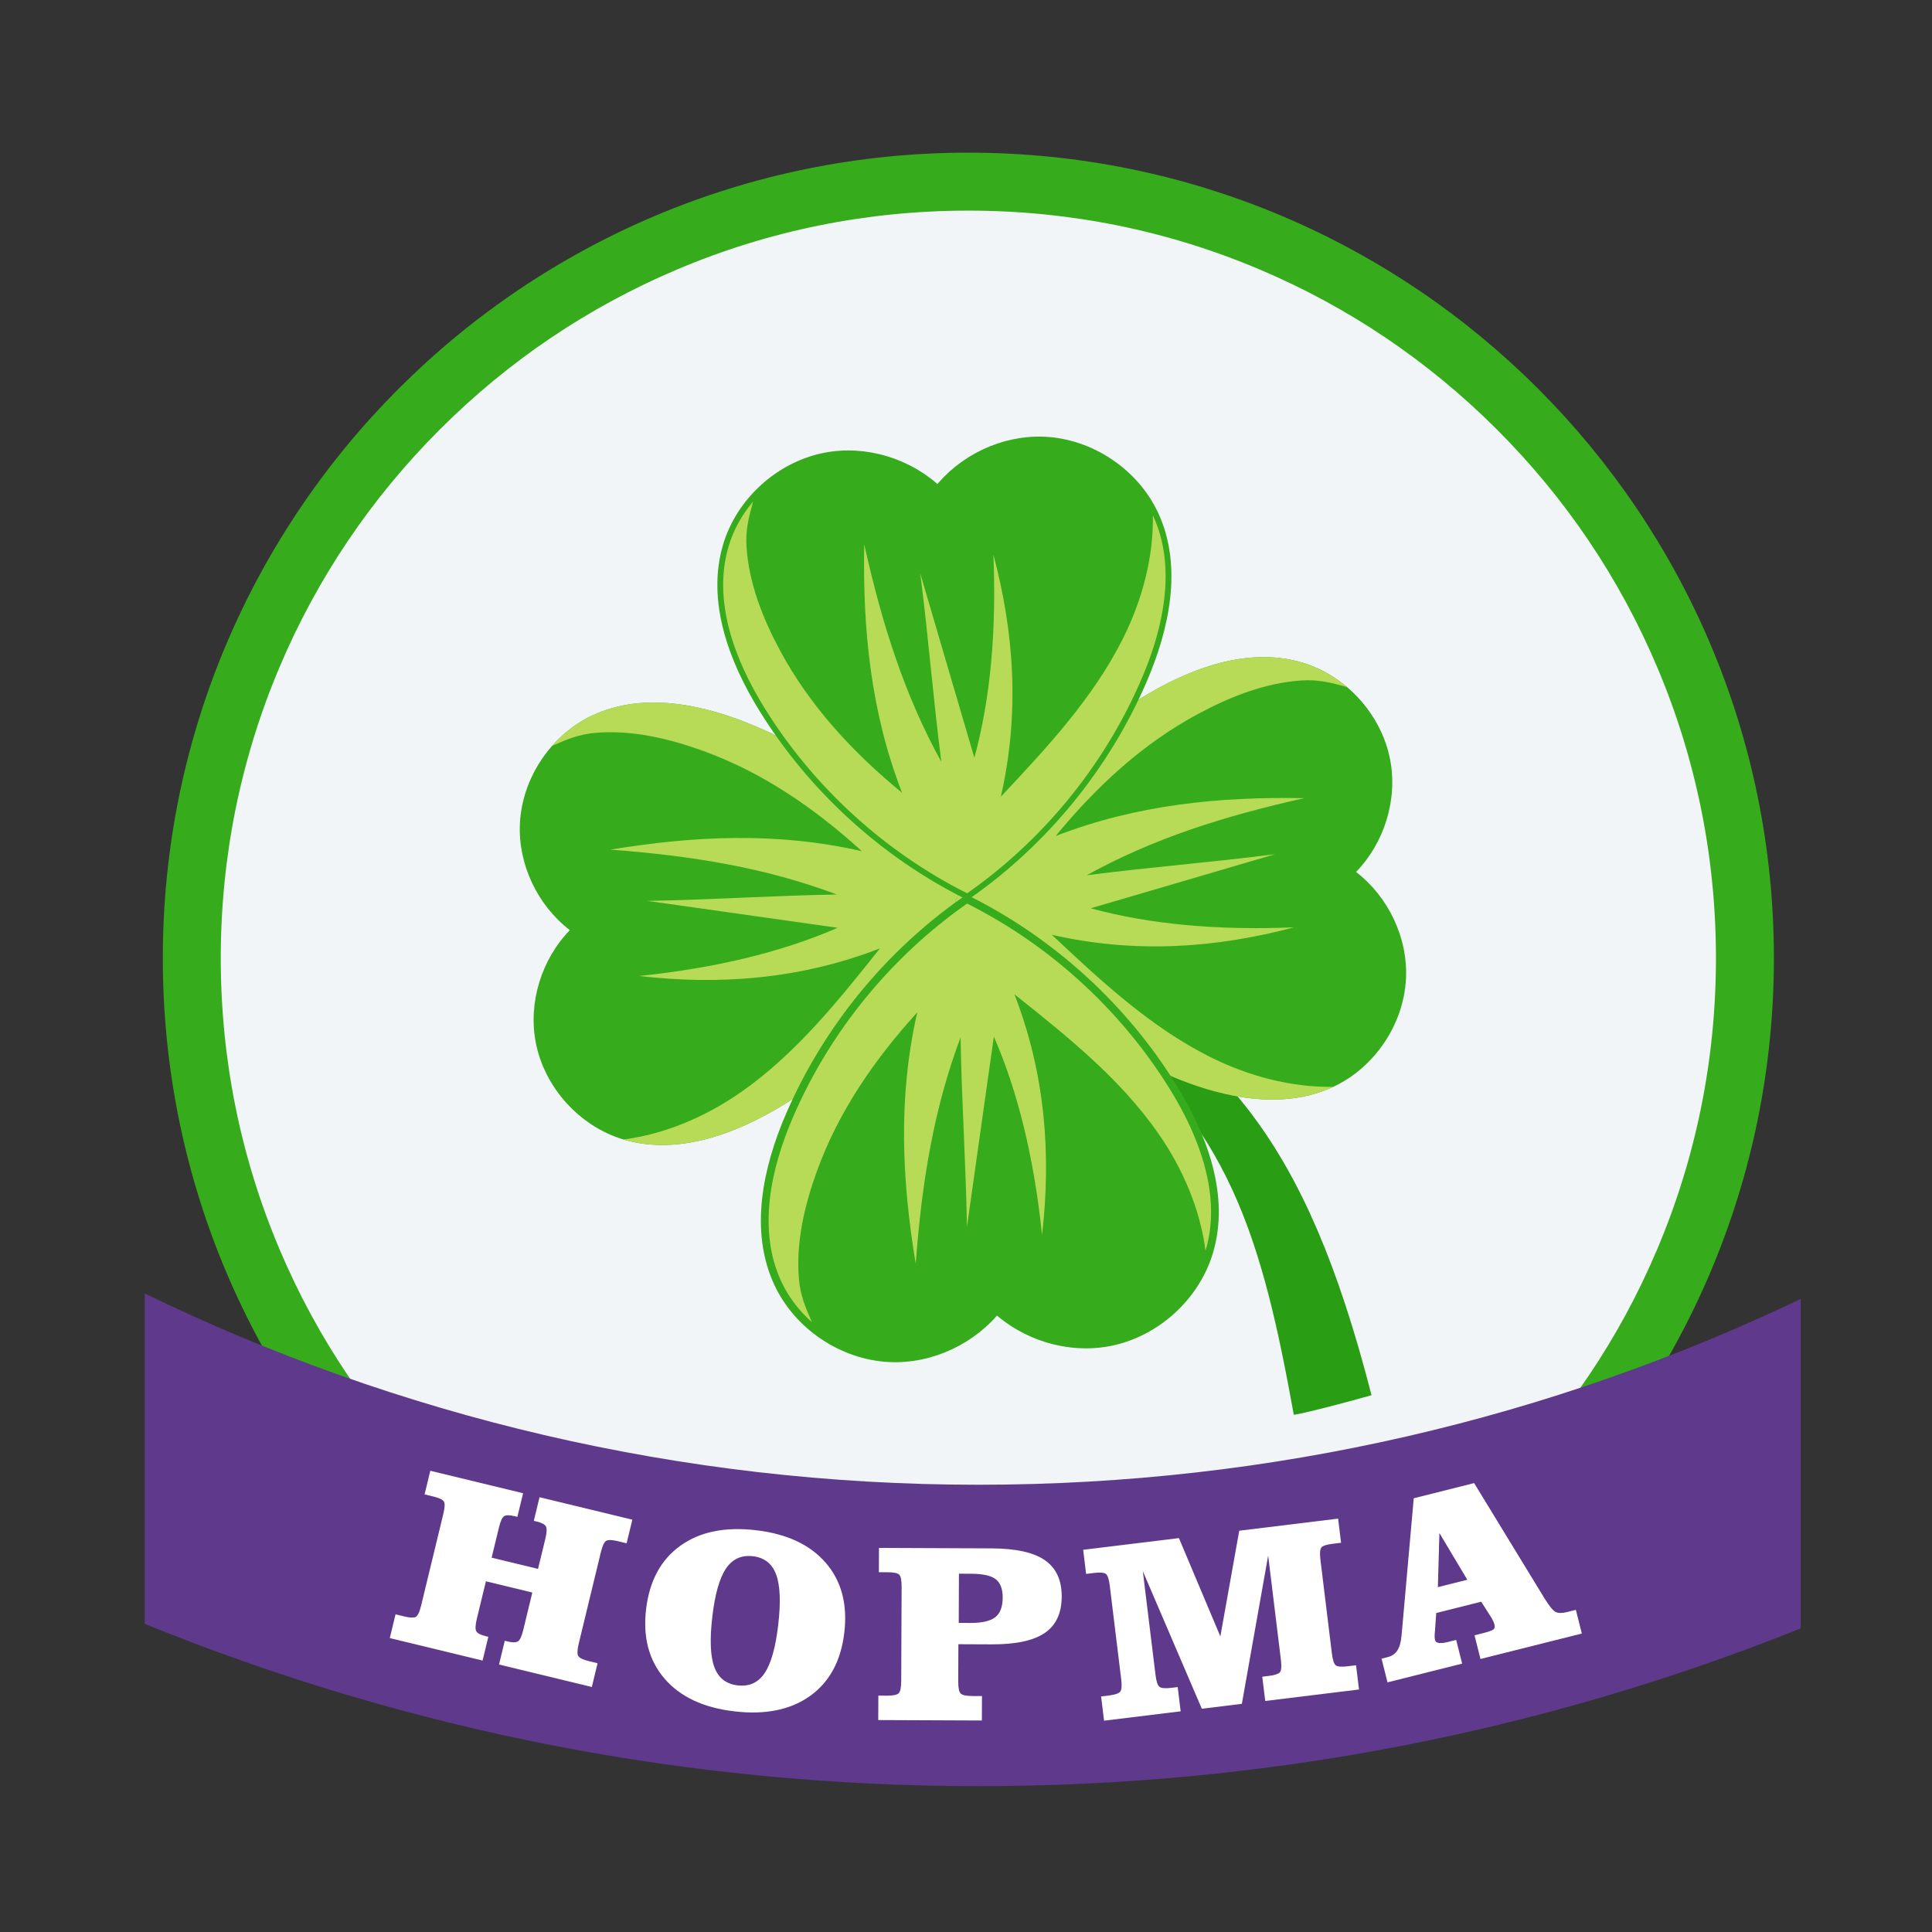 <?xml version="1.0" encoding="UTF-8"?> <svg xmlns="http://www.w3.org/2000/svg" xmlns:xlink="http://www.w3.org/1999/xlink" version="1.1" id="Layer_1" x="0px" y="0px" width="500px" height="500px" viewBox="0 0 500 500" xml:space="preserve"><rect x="0" y="0" width="500" height="500" fill="#333333" stroke="none"/> <g> <g> <path fill="#F1F5F8" d="M250.611,448.959c-110.819,0-200.977-90.158-200.977-200.978c0-110.818,90.158-200.975,200.977-200.975 c110.817,0,200.975,90.157,200.975,200.975C451.586,358.801,361.429,448.959,250.611,448.959z"></path> <path fill="#36AB1B" d="M250.611,54.507c26.127,0,51.463,5.113,75.306,15.198c23.037,9.744,43.729,23.696,61.503,41.469 c17.772,17.773,31.725,38.465,41.469,61.502c10.084,23.843,15.197,49.179,15.197,75.306c0,26.127-5.113,51.464-15.197,75.308 c-9.744,23.037-23.696,43.729-41.469,61.503c-17.773,17.773-38.466,31.726-61.503,41.469 c-23.843,10.085-49.179,15.198-75.306,15.198c-26.126,0-51.462-5.113-75.305-15.198c-23.038-9.743-43.73-23.695-61.503-41.469 s-31.726-38.466-41.47-61.503c-10.085-23.844-15.198-49.181-15.198-75.308c0-26.126,5.113-51.462,15.198-75.306 c9.744-23.037,23.696-43.729,41.47-61.502s38.466-31.725,61.503-41.469C199.149,59.62,224.485,54.507,250.611,54.507 M250.611,39.507c-115.138,0-208.477,93.334-208.477,208.475c0,115.143,93.338,208.478,208.477,208.478 c115.141,0,208.475-93.335,208.475-208.478C459.086,132.841,365.752,39.507,250.611,39.507L250.611,39.507z"></path> </g> <g> <path fill-rule="evenodd" clip-rule="evenodd" fill="#299D13" d="M281.875,263.425c0.145,0.218,0.277,0.447,0.424,0.663 c-1.516-1.386-3.287-2.569-5.27-3.462c-6.555-2.951-11.869-8.721-17.811-12.852c1.221-2.974,1.941-6.206,2.279-9.372 c0.354,0.377,0.734,0.754,1.084,1.131c5.873,2.668,11.555,5.921,16.996,9.66c36.729,25.268,57.926,43.829,75.371,111.882 c-2.648,0.794-16.85,4.62-20.111,5.087C326.637,320.788,318.156,290.215,281.875,263.425z"></path> <g> <g> <path fill-rule="evenodd" clip-rule="evenodd" fill="#36AB1B" d="M251.211,233.194c-10.793,21.477-27.642,39.874-48.09,52.507 c-12.517,7.73-27.719,13.419-41.812,9.189c-11.31-3.405-20.368-13.402-22.636-24.993c-2.034-10.375,1.455-21.613,8.802-29.174 c-8.361-6.419-13.438-17.039-12.924-27.594c0.571-11.8,8.091-23.002,18.789-28c13.339-6.226,29.199-2.789,42.702,3.049 C218.097,197.727,237.428,213.5,251.211,233.194z"></path> <path fill-rule="evenodd" clip-rule="evenodd" fill="#B8DB57" d="M251.211,233.194L251.211,233.194 c-13.783-19.694-33.114-35.467-55.169-45.015c-13.502-5.838-29.362-9.275-42.702-3.049c-3.992,1.863-7.541,4.594-10.454,7.894 c3.994-1.751,7.068-3.033,11.411-3.379c9.375-0.738,18.763,1.473,27.612,4.666c15.466,5.581,28.979,14.917,41.143,25.982 c-21.985-5.04-43.6-3.949-65.068-0.403c21.075,1.561,40.222,4.687,58.585,11.609c-16.88,0.287-32.144,1.356-49.021,1.65 c16.615,2.353,32.602,4.615,49.227,6.964c-14.41,6.29-31.622,10.428-51.331,12.472c20.683,2.383,41.493,0.902,62.29-7.147 c-10.799,13.576-21.817,27.357-36.061,37.267c-8.986,6.255-19.549,10.815-30.331,12.19c9.235,2.765,18.953,1.27,28.07-2.268 l0.017-0.003c0.646-0.251,1.289-0.511,1.937-0.786l0.006-0.006l0.635-0.27l0.007-0.004l0.644-0.283l0.636-0.282v-0.006 l0.633-0.291l0.007-0.004l0.627-0.296h0.002l0.63-0.307l0.005-0.005l0.621-0.306h0.006l0.625-0.316h0.002 c1.248-0.639,2.477-1.306,3.689-1.993l-0.003-0.006l0.606-0.345l0,0l0.599-0.35l0,0c0.597-0.352,1.191-0.708,1.775-1.069 l0.955-0.596l0,0c0.957-0.603,1.9-1.214,2.84-1.843l0,0c0.623-0.414,1.242-0.835,1.862-1.265l0,0l0.922-0.647l0,0l0.921-0.656 l0,0c0.603-0.436,1.211-0.877,1.813-1.327l0,0l0.903-0.678v-0.003l0.895-0.686l0,0l0.887-0.691l0,0l0.879-0.697l0.003-0.003 l0.874-0.708l0,0c0.583-0.477,1.163-0.953,1.733-1.438l0,0l0.859-0.731l0,0l0.851-0.735l0,0c0.565-0.497,1.128-0.994,1.687-1.5 l0,0l0.827-0.761l0,0l0.83-0.764l0,0l0.82-0.772v-0.004c0.539-0.515,1.081-1.04,1.616-1.563l0,0l0.802-0.792l-0.003-0.007 l0.791-0.8l0,0l0.787-0.807l0,0l0.779-0.813l0,0l0.766-0.823l0,0l0.771-0.826l0.755-0.833l0.005-0.001l0.744-0.842l0,0 l0.744-0.846l0,0l0.734-0.853l0,0l0.734-0.86l-0.005-0.001l0.724-0.865l0,0l0.714-0.872l0.002,0.003l0.702-0.879l0,0 l0.699-0.884l0,0l0.695-0.89l0.682-0.896l0.672-0.903l0,0l0.671-0.908l0.002,0.003l0.661-0.913l0,0l0.648-0.917l0.646-0.926l0,0 l0.635-0.928l0,0l0.631-0.937l0,0l0.619-0.938l0,0l0.609-0.945l0,0l0.607-0.955l0,0l0.593-0.951l0.002,0.001l0.589-0.963 l-0.004-0.003l0.584-0.966l0,0l0.571-0.967v-0.005l0.557-0.972l0.007-0.001l0.552-0.978v-0.004l0.544-0.982v-0.006l0.535-0.989 l0,0l0.528-0.993l0,0l0.52-1.002l0,0L251.211,233.194z"></path> </g> <g> <path fill-rule="evenodd" clip-rule="evenodd" fill="#36AB1B" d="M247.21,233.194c13.78,19.692,33.102,35.461,55.163,45.012 c13.504,5.845,29.373,9.276,42.707,3.049c10.699-4.997,18.215-16.2,18.789-27.996c0.514-10.561-4.564-21.175-12.924-27.596 c7.344-7.56,10.834-18.801,8.801-29.173c-2.27-11.594-11.328-21.592-22.635-24.993c-14.094-4.235-29.299,1.46-41.814,9.186 C274.846,193.32,257.998,211.713,247.21,233.194z"></path> <path fill-rule="evenodd" clip-rule="evenodd" fill="#B8DB57" d="M247.21,233.194L247.21,233.194 c10.788-21.48,27.635-39.874,48.086-52.51c12.516-7.726,27.721-13.421,41.814-9.186c4.215,1.269,8.123,3.455,11.486,6.304 c-4.205-1.161-7.432-1.983-11.785-1.696c-9.381,0.623-18.354,4.167-26.645,8.603c-14.498,7.753-26.52,18.947-36.959,31.655 c21.029-8.162,42.574-10.206,64.33-9.796c-20.631,4.585-39.125,10.443-56.297,19.947c16.742-2.153,32.006-3.3,48.744-5.449 c-16.111,4.729-31.592,9.277-47.701,13.999c15.162,4.145,32.791,5.751,52.59,4.933c-20.117,5.339-40.928,6.882-62.668,1.922 c12.65,11.874,25.537,23.918,41.063,31.667c9.797,4.894,20.904,7.877,31.777,7.679c-8.746,4.075-18.572,3.998-28.107,1.816 h-0.012c-0.676-0.159-1.355-0.321-2.029-0.504h-0.008l-0.67-0.177l-0.012-0.004l-0.676-0.188l-0.662-0.189l-0.01-0.003 l-0.664-0.197h-0.014l-0.66-0.202l-0.004-0.005l-0.666-0.208l-0.008-0.006l-0.662-0.206l-0.002-0.006l-0.662-0.221l-0.006-0.002 c-1.324-0.448-2.635-0.934-3.932-1.438l-0.002-0.005l-0.643-0.255h-0.008l-0.635-0.262l-0.008,0.003 c-0.643-0.259-1.277-0.53-1.914-0.803l-1.031-0.453l0,0c-1.029-0.454-2.053-0.928-3.072-1.41v-0.004 c-0.678-0.32-1.352-0.648-2.025-0.98l0,0l-1.006-0.507l0,0l-1-0.516l0,0c-0.67-0.346-1.336-0.695-1.994-1.056l0,0l-0.986-0.536 v-0.006l-0.984-0.546l0,0l-0.982-0.559l0,0l-0.971-0.563l-0.002-0.001l-0.965-0.576l0,0c-0.646-0.384-1.291-0.773-1.928-1.171 l0,0l-0.957-0.599l0,0l-0.947-0.607l0,0c-0.629-0.409-1.254-0.819-1.881-1.237l0,0l-0.934-0.633l0,0l-0.928-0.64l0,0 l-0.922-0.646v-0.005c-0.609-0.429-1.221-0.869-1.828-1.318l0,0l-0.902-0.665l-0.004-0.001l-0.896-0.68l0,0l-0.893-0.686l0,0 l-0.887-0.693l0,0l-0.885-0.7l0,0l-0.875-0.709l-0.867-0.714l0,0l-0.869-0.722l0,0l-0.852-0.733l-0.006,0.002l-0.848-0.74l0,0 l-0.846-0.744l0,0l-0.838-0.756l0,0l-0.832-0.756l0,0l-0.826-0.768l-0.004,0.001l-0.814-0.775l0,0l-0.818-0.783l-0.801-0.785 l-0.799-0.795l0,0l-0.793-0.803l0,0l-0.783-0.807l0,0l-0.783-0.814l-0.766-0.82l0,0l-0.77-0.828l0,0l-0.754-0.836l-0.004,0.001 l-0.748-0.841l0,0l-0.742-0.845l0,0l-0.73-0.854l0,0l-0.732-0.858l0,0l-0.719-0.868v-0.001l-0.711-0.873l0,0l-0.705-0.875 l-0.004-0.003l-0.695-0.883l0,0l-0.689-0.888v-0.005l-0.68-0.893v-0.005l-0.68-0.9l0,0l-0.665-0.91l0,0l-0.658-0.913l0,0 L247.21,233.194z"></path> </g> <g> <path fill-rule="evenodd" clip-rule="evenodd" fill="#36AB1B" stroke="#36AB1B" stroke-width="3" stroke-miterlimit="10" d=" M250.289,231.187c19.691-13.78,35.463-33.11,45.006-55.165c5.85-13.504,9.277-29.369,3.061-42.697 c-5.002-10.704-16.203-18.227-28-18.798c-10.563-0.51-21.175,4.568-27.598,12.926c-7.558-7.344-18.804-10.835-29.175-8.805 c-11.592,2.272-21.593,11.331-24.991,22.644c-4.228,14.088,1.458,29.293,9.191,41.811 C210.413,203.55,228.813,220.395,250.289,231.187z"></path> <path fill-rule="evenodd" clip-rule="evenodd" fill="#B8DB57" d="M250.289,231.186v-0.003 c-21.476-10.788-39.876-27.632-52.507-48.081c-7.733-12.518-13.418-27.723-9.191-41.811c1.272-4.222,3.46-8.132,6.306-11.488 c-1.165,4.203-1.984,7.432-1.693,11.776c0.621,9.39,4.164,18.356,8.6,26.647c7.754,14.5,18.952,26.523,31.652,36.959 c-8.161-21.023-10.207-42.576-9.797-64.326c4.593,20.628,10.452,39.123,19.955,56.297c-2.155-16.746-3.306-32.005-5.452-48.751 c4.725,16.109,9.274,31.596,14.003,47.709c4.139-15.167,5.75-32.795,4.922-52.594c5.35,20.118,6.889,40.927,1.928,62.668 c11.877-12.648,23.92-25.538,31.668-41.062c4.893-9.796,7.873-20.909,7.68-31.776c4.072,8.744,3.996,18.57,1.816,28.109 l-0.008,0.007c-0.148,0.678-0.318,1.354-0.492,2.031l-0.008,0.009l-0.172,0.669l-0.01,0.008l-0.18,0.678l-0.195,0.668v0.003 l-0.195,0.663v0.01l-0.205,0.664l-0.002,0.01l-0.211,0.658l-0.002,0.013l-0.217,0.656v0.006l-0.219,0.66l-0.002,0.004 c-0.447,1.33-0.93,2.641-1.445,3.937l0.008,0.001l-0.26,0.646v0.002l-0.26,0.644l0,0c-0.262,0.64-0.533,1.278-0.809,1.912 l-0.445,1.028l0,0c-0.459,1.034-0.932,2.06-1.41,3.073l0,0c-0.326,0.68-0.654,1.357-0.986,2.025l0,0l-0.508,1.01l0,0l-0.514,1 l0,0c-0.346,0.668-0.695,1.332-1.051,1.993h-0.012l-0.527,0.987l-0.012,0.001l-0.545,0.985l0,0l-0.557,0.976l0,0l-0.566,0.975 l0,0l-0.572,0.969l0,0c-0.387,0.646-0.779,1.288-1.176,1.926l0,0l-0.594,0.952l-0.004,0.003l-0.604,0.948h-0.002 c-0.408,0.63-0.82,1.257-1.238,1.882l0,0l-0.633,0.932l0,0l-0.641,0.927l0,0l-0.641,0.921l0,0 c-0.436,0.615-0.873,1.223-1.32,1.83l-0.004-0.001l-0.666,0.906l0,0l-0.682,0.9l-0.002-0.001l-0.682,0.898l0,0l-0.693,0.884 v-0.001l-0.701,0.883l-0.002-0.001l-0.711,0.878l-0.709,0.869l0,0l-0.725,0.864l0,0l-0.732,0.86l0,0l-0.74,0.85l0,0 l-0.746,0.843l0,0l-0.752,0.84l0,0l-0.758,0.833l0,0l-0.77,0.827l0,0l-0.773,0.82l0,0l-0.779,0.806l-0.783,0.809l-0.797,0.801 l0,0l-0.801,0.789l0,0l-0.809,0.784v0.004l-0.814,0.778l-0.822,0.768l0,0l-0.82,0.766l0,0l-0.84,0.762l0,0l-0.838,0.745l0,0 l-0.85,0.744l0,0l-0.854,0.734l0,0l-0.859,0.726l0,0l-0.867,0.722l0,0l-0.871,0.713v0.001l-0.881,0.703l0,0l-0.885,0.697l0,0 l-0.889,0.687l0,0l-0.895,0.683v-0.001l-0.906,0.68l0,0l-0.91,0.667l0,0l-0.91,0.656l0,0L250.289,231.186z"></path> </g> <g> <path fill-rule="evenodd" clip-rule="evenodd" fill="#36AB1B" stroke="#36AB1B" stroke-width="4" stroke-miterlimit="10" d=" M250.289,233.842c21.477,10.793,39.877,27.637,52.506,48.088c7.729,12.515,13.418,27.719,9.189,41.811 c-3.398,11.309-13.398,20.369-24.988,22.639c-10.381,2.031-21.615-1.461-29.18-8.805c-6.418,8.36-17.037,13.437-27.596,12.926 c-11.799-0.57-23.003-8.094-27.997-18.796c-6.221-13.329-2.789-29.194,3.052-42.698 C214.821,266.947,230.595,247.622,250.289,233.842z"></path> <path fill-rule="evenodd" clip-rule="evenodd" fill="#B8DB57" d="M250.289,233.842v-0.003 c-19.694,13.782-35.468,33.108-45.013,55.167c-5.841,13.504-9.273,29.369-3.052,42.698c1.863,3.999,4.594,7.549,7.899,10.459 c-1.757-3.995-3.039-7.065-3.381-11.409c-0.738-9.38,1.468-18.764,4.663-27.612c5.58-15.461,14.923-28.979,25.984-41.139 c-5.04,21.979-3.954,43.6-0.402,65.061c1.561-21.073,4.688-40.216,11.611-58.582c0.285,16.883,1.349,32.141,1.649,49.018 c2.348-16.618,4.613-32.601,6.963-49.223c6.289,14.409,10.424,31.617,12.471,51.328c2.385-20.679,0.9-41.491-7.148-62.287 c13.576,10.797,27.361,21.815,37.271,36.057c6.252,8.987,10.809,19.554,12.184,30.332c2.77-9.237,1.273-18.949-2.266-28.07 l-0.004-0.016c-0.246-0.645-0.51-1.293-0.783-1.929l-0.006-0.016l-0.268-0.634l-0.006-0.005l-0.283-0.644l-0.287-0.633v-0.011 l-0.291-0.627l-0.004-0.01l-0.297-0.624v-0.009l-0.305-0.624l-0.006-0.009l-0.307-0.619v-0.011l-0.314-0.617l-0.006-0.003 c-0.635-1.252-1.297-2.478-1.99-3.691l0,0l-0.35-0.602l0,0l-0.348-0.599l0,0c-0.354-0.601-0.711-1.19-1.072-1.776l-0.594-0.955 l0,0c-0.604-0.955-1.217-1.899-1.84-2.84l0,0c-0.422-0.622-0.842-1.244-1.27-1.859l0,0l-0.645-0.927l0,0l-0.658-0.92l0,0 c-0.436-0.604-0.875-1.214-1.324-1.813h-0.006l-0.674-0.901l-0.004,0.003l-0.682-0.892l0,0l-0.695-0.892l0,0l-0.697-0.883l0,0 l-0.711-0.876l0,0c-0.477-0.583-0.951-1.162-1.439-1.734l0,0l-0.727-0.856l-0.002-0.002l-0.736-0.851l-0.004,0.001 c-0.496-0.564-0.99-1.124-1.5-1.685l0,0l-0.754-0.833l0,0l-0.768-0.826l0,0l-0.773-0.816l0,0 c-0.516-0.546-1.037-1.085-1.564-1.619l-0.002-0.003l-0.795-0.795l0,0l-0.799-0.794h-0.002l-0.811-0.786l0,0l-0.814-0.774 l-0.002-0.002l-0.814-0.771h-0.004l-0.83-0.765l-0.828-0.755v-0.006l-0.844-0.744l0,0l-0.846-0.747l0,0l-0.854-0.733l0,0 l-0.861-0.732l0,0l-0.861-0.721l0,0l-0.873-0.712v-0.002l-0.881-0.706l0,0l-0.885-0.696l0,0l-0.885-0.69l-0.895-0.686 l-0.904-0.673l0,0l-0.91-0.669l0,0l-0.912-0.662l0,0l-0.918-0.651l-0.924-0.648l0,0l-0.926-0.633l0,0l-0.934-0.629l0,0 l-0.943-0.62l0.004-0.001l-0.951-0.609l0,0l-0.949-0.606l0,0l-0.957-0.594v-0.004l-0.959-0.587l0,0l-0.967-0.578l0,0 l-0.973-0.571l0,0l-0.979-0.559l0,0l-0.979-0.554l0,0l-0.986-0.545l0,0l-0.988-0.541l0,0l-0.996-0.525l0,0l-0.998-0.521l0,0 L250.289,233.842z"></path> </g> </g> </g> </g> <g> <g> <path fill="#5F398C" d="M466.036,336.155c-64.512,30.824-136.687,48.099-212.822,48.099c-77.289,0-150.497-17.8-215.749-49.507 v85.511c68.53,27.868,141.071,41.996,215.749,41.996c73.616,0,145.154-13.736,212.822-40.822V336.155z"></path> </g> <g> <path fill="#FFFFFF" d="M135.377,386.447l-1.48,6.114l-0.725-0.176c-1.303-0.315-2.204-0.316-2.702-0.003 c-0.499,0.313-0.946,1.288-1.343,2.928l-1.892,7.815l12.007,2.907l1.893-7.816c0.396-1.639,0.439-2.712,0.129-3.221 c-0.31-0.509-1.117-0.922-2.419-1.236l-0.693-0.168l1.48-6.114l24.015,5.814l-1.48,6.113l-2.206-0.534 c-1.513-0.366-2.532-0.406-3.056-0.122c-0.525,0.284-0.991,1.267-1.398,2.947l-5.723,23.637c-0.407,1.682-0.443,2.773-0.109,3.276 c0.333,0.504,1.257,0.938,2.77,1.305l2.206,0.534l-1.488,6.146l-24.015-5.814l1.488-6.146l0.693,0.168 c1.281,0.311,2.183,0.307,2.705-0.012s0.981-1.298,1.378-2.937l2.35-9.706l-12.008-2.907l-2.35,9.706 c-0.396,1.64-0.441,2.719-0.133,3.237c0.308,0.521,1.103,0.935,2.384,1.245l0.725,0.176l-1.488,6.146l-24.015-5.814l1.488-6.146 l2.175,0.526c1.45,0.351,2.447,0.409,2.994,0.174c0.546-0.234,1.035-1.244,1.468-3.03l5.723-23.637 c0.412-1.702,0.454-2.793,0.125-3.272c-0.329-0.48-1.26-0.906-2.793-1.277l-2.175-0.526l1.48-6.114L135.377,386.447z"></path> <path fill="#FFFFFF" d="M167.205,416.483c0.859-7.321,3.808-12.798,8.849-16.429c5.04-3.631,11.575-4.976,19.605-4.034 c7.987,0.938,14.006,3.755,18.059,8.453s5.649,10.708,4.79,18.029c-0.859,7.321-3.808,12.786-8.846,16.396 c-5.038,3.61-11.582,4.942-19.633,3.998c-7.966-0.935-13.974-3.751-18.026-8.449C167.95,429.75,166.351,423.762,167.205,416.483z M194.869,402.752c-2.984-0.351-5.313,0.71-6.984,3.18c-1.672,2.471-2.849,6.614-3.532,12.433 c-0.695,5.926-0.521,10.288,0.521,13.088c1.042,2.8,3.045,4.373,6.008,4.721c3.006,0.353,5.339-0.701,6.999-3.162 c1.66-2.46,2.833-6.61,3.518-12.45c0.69-5.883,0.515-10.234-0.525-13.056C199.833,404.684,197.832,403.1,194.869,402.752z"></path> <path fill="#FFFFFF" d="M256.697,400.72c6.246,0.026,10.826,1.051,13.736,3.074c2.908,2.022,4.355,5.163,4.338,9.422 c-0.02,4.28-1.486,7.414-4.402,9.401s-7.508,2.967-13.777,2.94l-8.561-0.036l-0.041,9.565c-0.007,1.73,0.209,2.801,0.651,3.213 c0.441,0.413,1.429,0.622,2.964,0.629l2.53,0.011l-0.027,6.323l-26.817-0.113l0.027-6.323l2.237,0.01 c1.557,0.006,2.557-0.194,3.002-0.604s0.671-1.478,0.679-3.208l0.103-24.319c0.007-1.729-0.205-2.794-0.635-3.196 c-0.431-0.401-1.436-0.605-3.013-0.612l-2.237-0.01l0.026-6.29L256.697,400.72z M248.12,420.01l2.917,0.012 c3.07,0.014,5.244-0.48,6.525-1.479c1.279-1,1.924-2.688,1.934-5.066c0.01-2.248-0.588-3.84-1.795-4.774s-3.324-1.408-6.35-1.422 l-3.178-0.013L248.12,420.01z"></path> <path fill="#FFFFFF" d="M346.303,393.021l0.764,6.244l-2.188,0.268c-1.523,0.186-2.482,0.494-2.877,0.923 c-0.395,0.43-0.482,1.524-0.268,3.283l2.953,24.14c0.217,1.781,0.574,2.832,1.07,3.152s1.496,0.389,2.998,0.205l2.189-0.268 l0.768,6.276l-24.27,2.968l-0.768-6.276l1.643-0.201c1.48-0.181,2.434-0.477,2.863-0.889c0.428-0.412,0.531-1.529,0.309-3.354 l-3.291-26.908l-6.807,38.368l-10.363,1.268l-15.266-35.603l3.283,26.843c0.209,1.717,0.559,2.752,1.049,3.105 c0.49,0.354,1.508,0.437,3.053,0.248l1.641-0.201l0.768,6.276l-19.826,2.425l-0.768-6.276l2.027-0.248 c1.545-0.188,2.514-0.514,2.902-0.976c0.391-0.461,0.48-1.55,0.271-3.267l-2.953-24.14c-0.209-1.717-0.555-2.747-1.031-3.092 c-0.479-0.345-1.5-0.421-3.066-0.229l-2.027,0.248l-0.764-6.244l24.783-3.031l10.723,25.443l4.887-27.353L346.303,393.021z"></path> <path fill="#FFFFFF" d="M383.146,429.346l-1.541-6.133l1.951-0.489c1.635-0.411,2.613-0.751,2.936-1.022 c0.322-0.27,0.42-0.656,0.293-1.16c-0.084-0.335-0.189-0.648-0.318-0.939c-0.129-0.29-0.273-0.571-0.43-0.845l-2.703-4.235 l-11.635,2.923l-0.318,4.459c-0.072,0.688-0.105,1.22-0.1,1.597c0.006,0.378,0.045,0.713,0.119,1.007 c0.094,0.377,0.43,0.605,1.008,0.683c0.576,0.078,1.346-0.004,2.311-0.246l2.139-0.537l1.541,6.133l-19.311,4.851l-1.539-6.133 l1.604-0.403c1.09-0.273,1.92-0.85,2.49-1.729s0.932-2.173,1.082-3.883l3.152-35.495l15.629-3.927l18.297,29.975 c1.229,1.965,2.182,3.102,2.861,3.409c0.68,0.31,1.648,0.306,2.906-0.011l2.264-0.568l1.541,6.132L383.146,429.346z M379.734,408.839l-7.219-12.095l-0.393,14.007L379.734,408.839z"></path> </g> </g> </svg> 